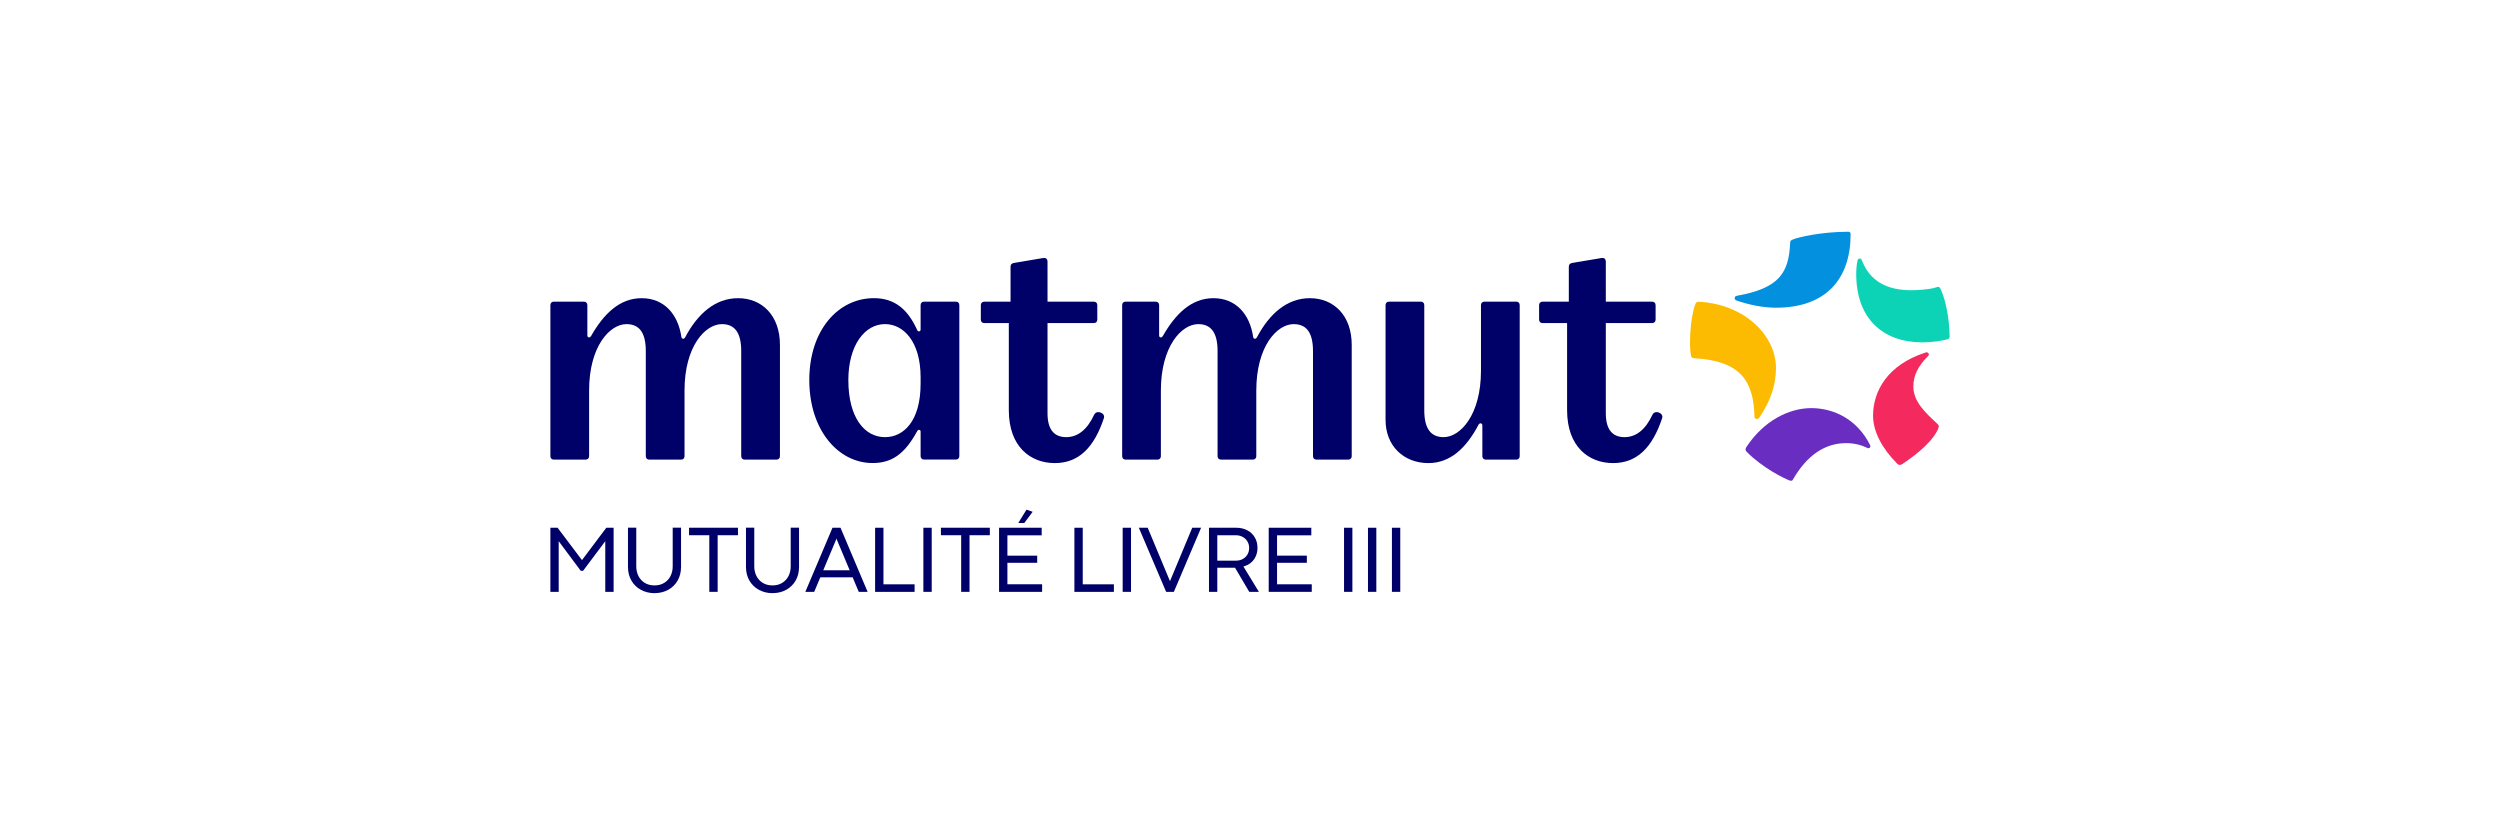 <svg width="988" height="326" viewBox="0 0 988 326" fill="none" xmlns="http://www.w3.org/2000/svg">
<path d="M377.764 119.209H365.191C364.371 119.209 363.825 119.755 363.825 120.575V130.27C363.825 130.953 362.869 131.363 362.459 130.407C358.636 121.94 353.3 117.834 345.38 117.834C331.305 117.834 319.834 130.407 319.834 150.208C319.834 170.009 331.305 182.991 344.834 182.991C352.208 182.991 357.397 179.714 362.459 170.418C362.869 169.599 363.825 169.735 363.825 170.555V180.25C363.825 181.07 364.371 181.616 365.191 181.616H377.764C378.583 181.616 379.129 181.07 379.129 180.25V120.575C379.129 119.755 378.583 119.209 377.764 119.209ZM363.825 151.583C363.825 166.614 356.997 172.759 349.75 172.759C341.693 172.759 335.265 165.112 335.265 150.217C335.265 136.552 341.683 128.085 349.75 128.085C356.987 128.085 363.825 134.913 363.825 149.125V151.583Z" fill="#000069"/>
<path d="M432.415 163.883C429.684 169.755 425.997 172.759 421.354 172.759C416.711 172.759 413.98 169.891 413.98 163.337V127.685H432.288C433.107 127.685 433.654 127.139 433.654 126.32V120.584C433.654 119.765 433.107 119.219 432.288 119.219H413.98V103.505C413.98 102.412 413.433 101.73 412.068 102.003L400.734 103.915C399.914 104.051 399.368 104.461 399.368 105.417V119.219H388.99C388.17 119.219 387.624 119.765 387.624 120.584V126.32C387.624 127.139 388.17 127.685 388.99 127.685H398.685V162.108C398.685 176.592 407.288 183.011 416.857 183.011C426.426 183.011 432.434 176.729 436.258 165.248C436.941 163.2 433.39 161.835 432.434 163.883" fill="#000069"/>
<path d="M291.692 117.844C282.679 117.844 275.705 123.989 270.789 133.284C270.379 134.104 269.423 134.104 269.287 133.148C267.921 123.989 262.322 117.844 253.573 117.844C244.823 117.844 238.542 124.125 233.626 132.738C233.079 133.694 232.123 133.421 232.123 132.601V120.575C232.123 119.755 231.577 119.209 230.758 119.209H218.877C218.058 119.209 217.512 119.755 217.512 120.575V180.28C217.512 181.099 218.058 181.645 218.877 181.645H231.45C232.27 181.645 232.816 181.099 232.816 180.28V154.324C232.816 136.835 241.009 128.095 247.574 128.095C252.49 128.095 255.221 131.236 255.221 138.747V180.28C255.221 181.099 255.767 181.645 256.587 181.645H269.16C269.979 181.645 270.525 181.099 270.525 180.28V154.324C270.525 136.835 278.719 128.095 285.283 128.095C290.199 128.095 292.931 131.236 292.931 138.747V180.28C292.931 181.099 293.477 181.645 294.296 181.645H306.869C307.689 181.645 308.235 181.099 308.235 180.28V136.289C308.235 124.681 301.134 117.844 291.702 117.844" fill="#000069"/>
<path d="M653.054 163.883C650.322 169.755 646.635 172.759 641.992 172.759C637.349 172.759 634.618 169.891 634.618 163.337V127.685H652.927C653.746 127.685 654.292 127.139 654.292 126.32V120.584C654.292 119.765 653.746 119.219 652.927 119.219H634.618V103.505C634.618 102.412 634.072 101.73 632.707 102.003L621.362 103.915C620.543 104.051 619.997 104.461 619.997 105.417V119.219H609.619C608.799 119.219 608.253 119.765 608.253 120.584V126.32C608.253 127.139 608.799 127.685 609.619 127.685H619.314V162.108C619.314 176.592 627.917 183.011 637.486 183.011C647.055 183.011 653.063 176.729 656.887 165.248C657.57 163.2 654.019 161.835 653.063 163.883" fill="#000069"/>
<path d="M599.219 119.209H586.646C585.826 119.209 585.28 119.755 585.28 120.575V146.53C585.28 164.019 577.087 172.759 570.522 172.759C565.606 172.759 562.875 169.618 562.875 162.098V120.575C562.875 119.755 562.329 119.209 561.509 119.209H548.936C548.117 119.209 547.571 119.755 547.571 120.575V165.931C547.571 176.31 554.808 183.011 564.514 183.011C573.117 183.011 579.408 177.139 584.324 167.843C584.734 167.024 585.826 167.16 585.826 168.116V180.28C585.826 181.099 586.373 181.645 587.192 181.645H599.219C600.038 181.645 600.584 181.099 600.584 180.28V120.575C600.584 119.755 600.038 119.209 599.219 119.209Z" fill="#000069"/>
<path d="M517.657 117.844C508.644 117.844 501.67 123.989 496.754 133.284C496.344 134.104 495.388 134.104 495.251 133.148C493.886 123.989 488.287 117.844 479.538 117.844C470.788 117.844 464.506 124.125 459.59 132.738C459.044 133.694 458.088 133.421 458.088 132.601V120.575C458.088 119.755 457.542 119.209 456.723 119.209H444.842C444.023 119.209 443.477 119.755 443.477 120.575V180.28C443.477 181.099 444.023 181.645 444.842 181.645H457.415C458.235 181.645 458.781 181.099 458.781 180.28V154.324C458.781 136.835 466.974 128.095 473.539 128.095C478.455 128.095 481.186 131.236 481.186 138.747V180.28C481.186 181.099 481.732 181.645 482.552 181.645H495.125C495.944 181.645 496.49 181.099 496.49 180.28V154.324C496.49 136.835 504.684 128.095 511.248 128.095C516.164 128.095 518.895 131.236 518.895 138.747V180.28C518.895 181.099 519.442 181.645 520.261 181.645H532.834C533.653 181.645 534.2 181.099 534.2 180.28V136.289C534.2 124.681 527.099 117.844 517.666 117.844" fill="#000069"/>
<path d="M707.471 95.887C706.954 107.631 703.423 113.903 686.324 116.907C685.797 117.034 685.543 117.424 685.543 117.824C685.543 118.224 685.67 118.604 686.587 118.868C691.562 120.565 697.053 121.608 701.862 121.608C721.526 121.608 731.368 110.381 731.368 92.502C731.368 91.975 731.105 91.585 730.451 91.585C720.141 91.585 710.612 93.673 708.388 94.716C707.871 94.98 707.471 95.106 707.471 95.887Z" fill="#0391DF"/>
<path d="M770.499 133.099C770.499 130.417 770.051 120.975 766.842 114.039C766.578 113.522 766.315 113.386 765.925 113.386C765.661 113.386 765.271 113.513 764.881 113.649C762.403 114.43 757.585 114.693 755.244 114.693C745.714 114.693 738.935 111.113 735.794 102.812C735.531 102.286 735.277 102.159 735.014 102.159C734.624 102.159 734.234 102.422 734.097 102.939C733.707 104.763 733.58 106.597 733.58 108.294C733.58 125.852 744.027 135.313 759.819 135.313C762.686 135.313 767.505 134.796 769.846 134.006C770.236 133.879 770.499 133.489 770.499 133.089" fill="#0DD3B6"/>
<path d="M669.614 141.575C688.284 142.619 692.985 150.978 693.375 164.546C693.375 165.2 693.765 165.59 694.292 165.59C694.819 165.59 695.072 165.326 695.336 164.936C699.969 158.118 701.861 151.749 701.861 145.487C701.861 132.436 689.288 120.145 671.311 119.248C670.658 119.248 670.268 119.511 670.004 120.165C667.78 126.134 667.498 137.557 668.307 140.658C668.434 141.175 668.824 141.575 669.614 141.575Z" fill="#FCBA00"/>
<path d="M708.512 189.614C714.12 179.821 721.309 175.129 729.532 175.129C733.19 175.129 735.804 175.988 738.145 177.09C738.671 177.353 739.452 176.7 739.062 175.91C734.204 166.068 725.094 161.288 715.827 161.288C707.078 161.288 697.109 166.195 690.242 176.563C689.979 176.953 689.852 177.217 689.852 177.607C689.852 177.997 689.979 178.261 690.369 178.651C696.651 184.932 704.864 188.961 707.205 189.878C707.595 190.004 707.722 190.004 707.858 190.004C708.122 190.004 708.375 189.878 708.512 189.614Z" fill="#6A2DC1"/>
<path d="M762.295 140.015C762.295 139.624 761.778 138.971 760.861 139.361C745.957 144.199 740.231 154.538 740.231 164.293C740.231 170.477 743.753 177.217 749.761 183.225C750.151 183.615 750.415 183.742 750.805 183.742C751.195 183.742 751.488 183.596 751.849 183.352C754.609 181.509 762.802 175.929 765.69 170.038C766.08 169.257 766.216 168.76 766.216 168.467C766.216 168.165 766.119 167.98 765.69 167.55C760.618 162.79 756.16 158.674 756.16 152.666C756.16 148.423 758.052 144.638 761.905 140.785C762.295 140.395 762.295 140.258 762.295 140.005" fill="#F42A5F"/>
<path d="M217.51 233.898V208.566H220.358L229.986 221.344H230.005L239.613 208.566H242.5V233.898H239.203V213.892L230.444 225.568H229.498L220.797 213.873V233.898H217.5H217.51Z" fill="#000069"/>
<path d="M258.672 234.415C256.711 234.415 254.936 233.986 253.336 233.127C251.746 232.269 250.488 231.059 249.561 229.499C248.644 227.938 248.176 226.124 248.176 224.075V208.537H251.454V223.831C251.454 225.226 251.737 226.485 252.312 227.626C252.878 228.767 253.717 229.674 254.799 230.347C255.892 231.02 257.179 231.352 258.662 231.352C260.145 231.352 261.403 231.02 262.486 230.357C263.578 229.694 264.407 228.796 264.983 227.655C265.558 226.514 265.851 225.256 265.851 223.861V208.527H269.148V224.066C269.148 226.065 268.699 227.85 267.811 229.421C266.914 230.991 265.675 232.21 264.085 233.088C262.495 233.966 260.691 234.405 258.662 234.405L258.672 234.415Z" fill="#000069"/>
<path d="M280.319 233.898V211.522H272.311V208.557H291.643V211.522H283.616V233.898H280.319Z" fill="#000069"/>
<path d="M305.305 234.415C303.344 234.415 301.569 233.986 299.969 233.127C298.38 232.269 297.121 231.059 296.195 229.499C295.278 227.938 294.81 226.124 294.81 224.075V208.537H298.087V223.831C298.087 225.226 298.37 226.485 298.945 227.626C299.521 228.767 300.35 229.674 301.433 230.347C302.525 231.02 303.813 231.352 305.295 231.352C306.778 231.352 308.036 231.02 309.119 230.357C310.211 229.694 311.04 228.796 311.616 227.655C312.191 226.514 312.484 225.256 312.484 223.861V208.527H315.781V224.066C315.781 226.065 315.332 227.85 314.445 229.421C313.547 230.991 312.308 232.21 310.719 233.088C309.129 233.966 307.324 234.405 305.295 234.405L305.305 234.415Z" fill="#000069"/>
<path d="M339.379 233.898H342.881L332.171 208.566H329.001L318.271 233.898H321.773L324.182 228.163H336.97L339.379 233.898ZM325.352 225.363L330.454 213.2L330.561 212.771H330.6L330.688 213.2L335.789 225.363H325.343H325.352Z" fill="#000069"/>
<path d="M345.843 233.898V208.566H349.14V230.923H361.45V233.908H345.843V233.898Z" fill="#000069"/>
<path d="M364.916 233.898V208.566H368.213V233.898H364.916Z" fill="#000069"/>
<path d="M379.857 233.898V211.522H371.849V208.557H391.182V211.522H383.154V233.898H379.857Z" fill="#000069"/>
<path d="M394.831 233.898V208.566H411.676V211.561H398.128V219.589H409.901V222.417H398.128V230.913H411.842V233.898H394.831ZM402.43 206.684L405.668 201.417L408.106 202.256L404.81 206.684H402.43Z" fill="#000069"/>
<path d="M424.602 233.898V208.566H427.898V230.923H440.208V233.908H424.602V233.898Z" fill="#000069"/>
<path d="M443.678 233.898V208.566H446.975V233.898H443.678Z" fill="#000069"/>
<path d="M460.855 233.898L450.067 208.566H453.569L462.358 229.635L462.416 229.577L471.175 208.566H474.677L463.908 233.898H460.855Z" fill="#000069"/>
<path d="M477.79 233.898V208.566H488.559C490.188 208.566 491.631 208.898 492.909 209.561C494.177 210.225 495.172 211.161 495.884 212.361C496.596 213.561 496.957 214.946 496.957 216.516C496.957 217.735 496.733 218.847 496.264 219.862C495.806 220.876 495.162 221.725 494.323 222.408C493.494 223.09 492.519 223.578 491.397 223.88L497.513 233.898H493.709L488.081 224.358C487.944 224.368 487.808 224.378 487.671 224.378H481.077V233.898H477.78H477.79ZM488.481 221.569C489.456 221.569 490.344 221.354 491.134 220.925C491.924 220.496 492.538 219.901 492.987 219.15C493.436 218.399 493.66 217.521 493.66 216.545C493.66 215.57 493.436 214.731 492.977 213.97C492.529 213.209 491.895 212.614 491.095 212.185C490.295 211.746 489.397 211.532 488.422 211.532H481.077V221.569H488.471H488.481Z" fill="#000069"/>
<path d="M501.394 233.898V208.566H518.229V211.561H504.69V219.589H516.464V222.417H504.69V230.913H518.405V233.898H501.394Z" fill="#000069"/>
<path d="M531.164 233.898V208.566H534.461V233.898H531.164Z" fill="#000069"/>
<path d="M540.626 233.898V208.566H543.923V233.898H540.626Z" fill="#000069"/>
<path d="M550.088 233.898V208.566H553.385V233.898H550.088Z" fill="#000069"/>
</svg>
